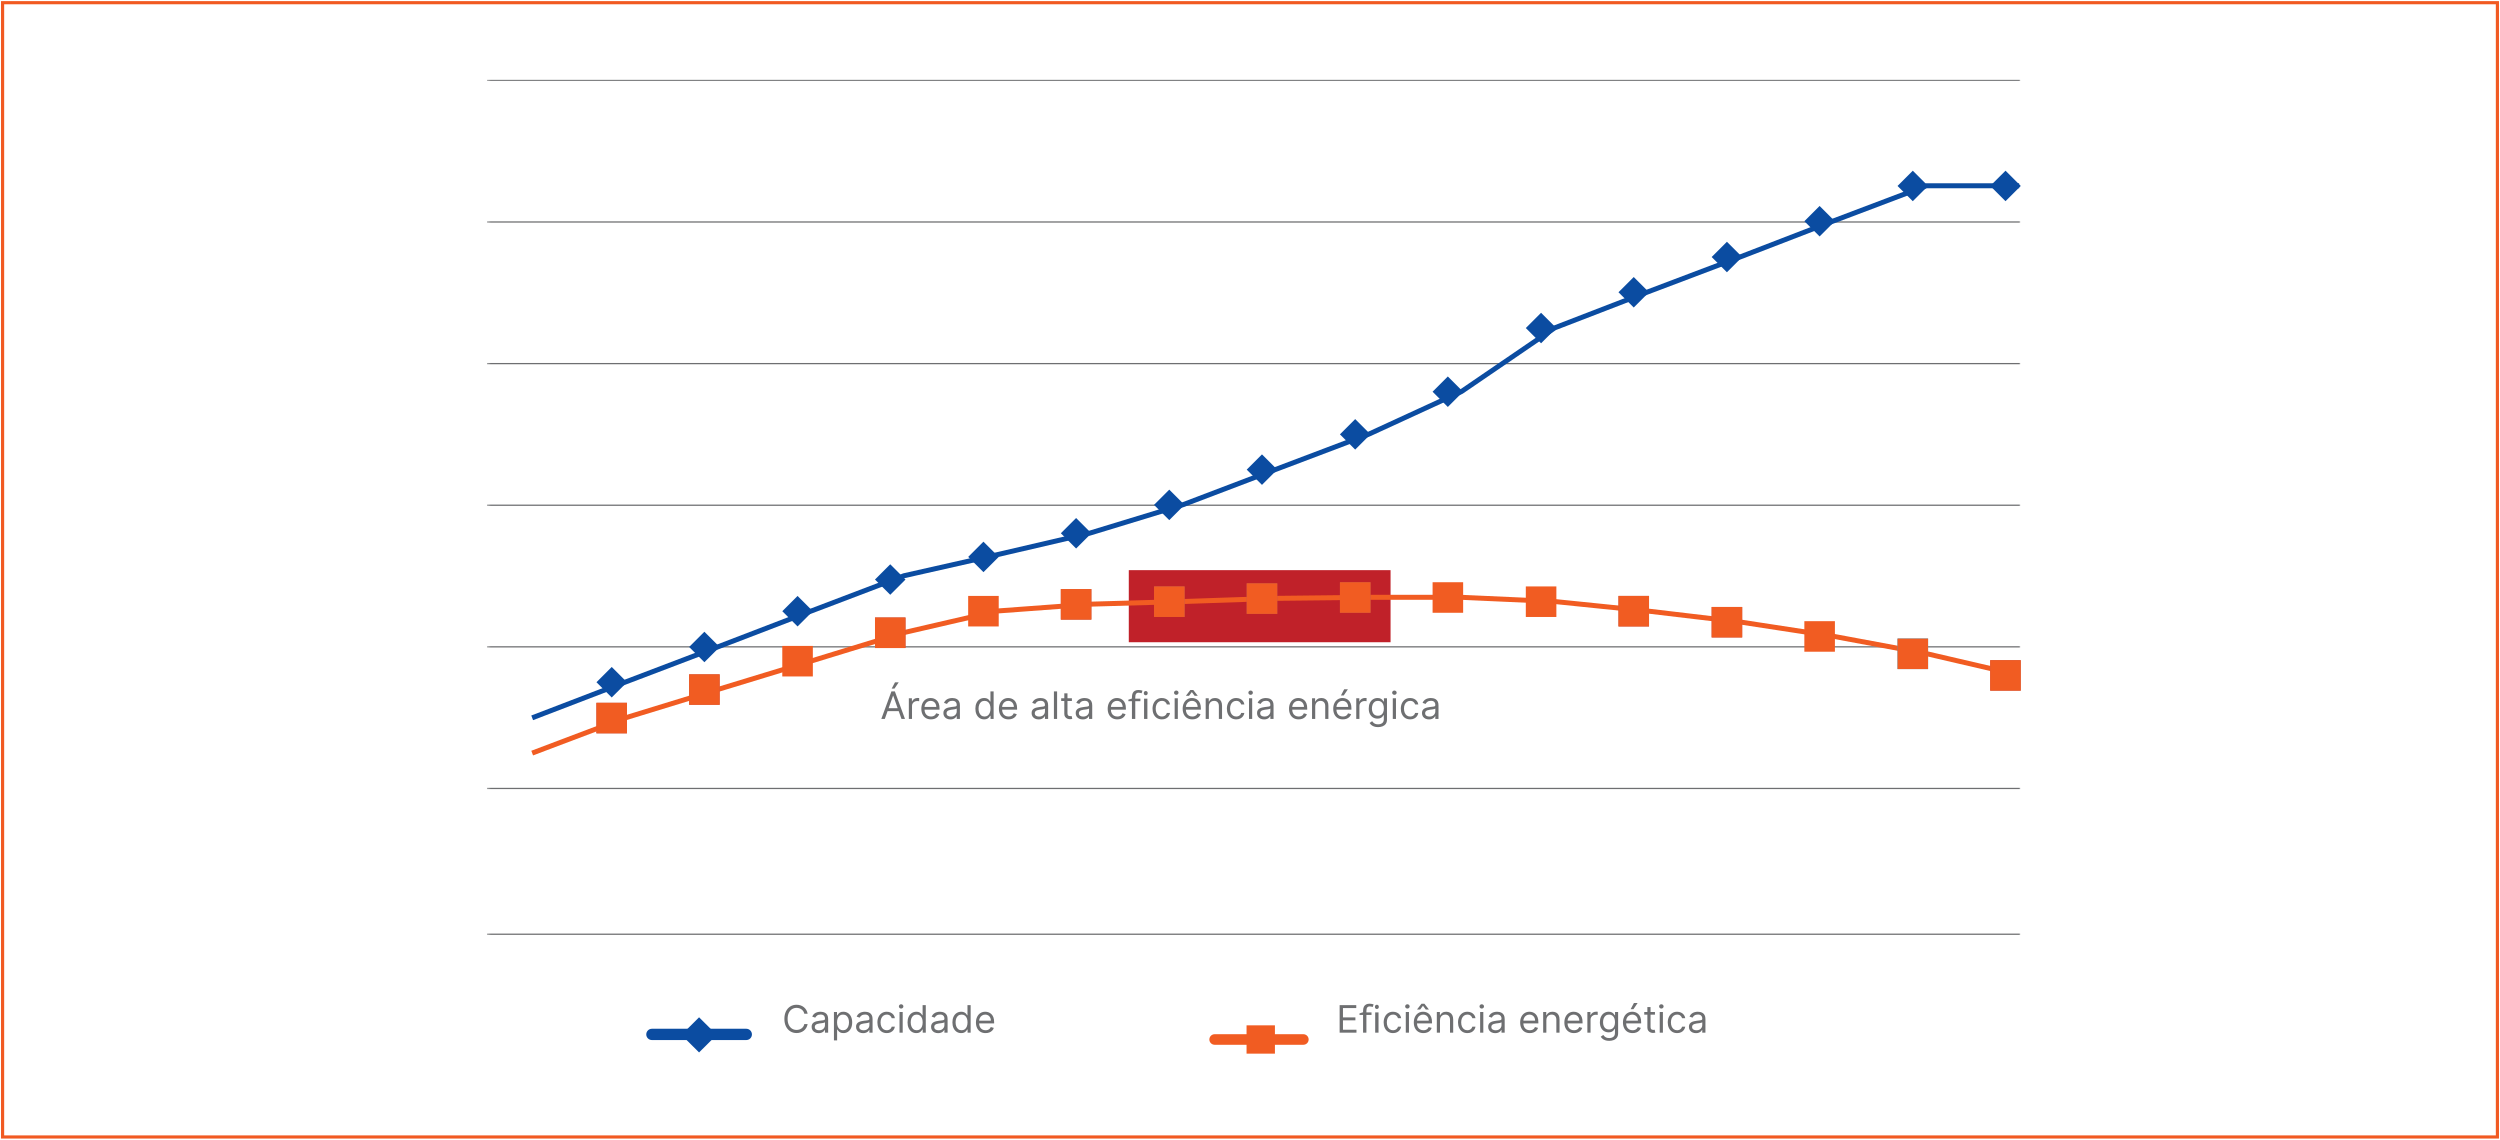 <svg width="792" height="361" viewBox="0 0 792 361" fill="none" xmlns="http://www.w3.org/2000/svg">
<g clip-path="url(#clip0_2582_23433)">
<path d="M791.178 0.854H0.821V360.194H791.178V0.854Z" stroke="#F15A22"/>
<mask id="mask0_2582_23433" style="mask-type:luminance" maskUnits="userSpaceOnUse" x="154" y="25" width="487" height="315">
<path d="M640.188 25.135H154.295V339.348H640.188V25.135Z" fill="white"/>
</mask>
<g mask="url(#mask0_2582_23433)">
<path d="M640.007 249.783H154.278" stroke="#6E6F71" stroke-width="0.4" stroke-miterlimit="10"/>
<path d="M640.007 295.963H154.278" stroke="#6E6F71" stroke-width="0.4" stroke-miterlimit="10"/>
<path d="M640.007 204.92H154.278" stroke="#6E6F71" stroke-width="0.4" stroke-miterlimit="10"/>
<path d="M640.007 115.191H154.278" stroke="#6E6F71" stroke-width="0.4" stroke-miterlimit="10"/>
<path d="M640.007 70.326H154.278" stroke="#6E6F71" stroke-width="0.4" stroke-miterlimit="10"/>
<path d="M640.007 25.463H154.278" stroke="#6E6F71" stroke-width="0.4" stroke-miterlimit="10"/>
<path d="M640.007 160.055H154.278" stroke="#6E6F71" stroke-width="0.4" stroke-miterlimit="10"/>
</g>
<path d="M193.794 211.297L188.959 216.129L193.794 220.961L198.628 216.129L193.794 211.297Z" fill="#0B4CA1"/>
<path d="M547.086 76.59L542.251 81.422L547.086 86.254L551.92 81.422L547.086 76.59Z" fill="#0B4CA1"/>
<path d="M576.451 65.246L571.616 70.078L576.451 74.91L581.285 70.078L576.451 65.246Z" fill="#0B4CA1"/>
<path d="M605.97 54.078L601.136 58.91L605.97 63.742L610.805 58.91L605.97 54.078Z" fill="#0B4CA1"/>
<path d="M635.349 54.074L630.513 58.904L635.346 63.738L640.182 58.908L635.349 54.074Z" fill="#0B4CA1"/>
<path d="M198.621 222.645H188.94V232.32H198.621V222.645Z" fill="#B85557"/>
<path d="M198.621 222.645H188.94V232.32H198.621V222.645Z" fill="#F15C22"/>
<path d="M440.531 180.623H357.599V203.458H440.531V180.623Z" fill="#C02129"/>
<mask id="mask1_2582_23433" style="mask-type:luminance" maskUnits="userSpaceOnUse" x="154" y="25" width="487" height="315">
<path d="M640.188 25.135H154.295V339.348H640.188V25.135Z" fill="white"/>
</mask>
<g mask="url(#mask1_2582_23433)">
<path d="M168.594 227.409L198.128 216.074L227.481 204.903L256.999 193.568L286.369 182.397L315.887 175.727L345.257 168.893L374.774 159.891L404.128 148.72L433.662 137.533L463.015 124.029L492.55 103.856L521.903 92.521L551.421 81.35L580.791 70.015L610.309 58.844H639.678" stroke="#0B4CA1" stroke-width="1.58" stroke-miterlimit="10"/>
</g>
<path d="M223.148 200.131L218.313 204.963L223.148 209.795L227.983 204.963L223.148 200.131Z" fill="#0B4CA1"/>
<path d="M252.667 188.797L247.832 193.629L252.667 198.461L257.501 193.629L252.667 188.797Z" fill="#0B4CA1"/>
<path d="M282.029 178.765L277.194 183.598L282.029 188.43L286.863 183.598L282.029 178.765Z" fill="#0B4CA1"/>
<path d="M311.558 171.599L306.724 176.432L311.558 181.264L316.393 176.432L311.558 171.599Z" fill="#0B4CA1"/>
<path d="M340.914 164.107L336.079 168.939L340.914 173.772L345.748 168.939L340.914 164.107Z" fill="#0B4CA1"/>
<path d="M370.422 155.113L365.588 159.945L370.422 164.778L375.257 159.945L370.422 155.113Z" fill="#0B4CA1"/>
<path d="M399.794 143.947L394.959 148.779L399.794 153.612L404.628 148.779L399.794 143.947Z" fill="#0B4CA1"/>
<path d="M429.325 132.767L424.49 137.6L429.325 142.432L434.159 137.6L429.325 132.767Z" fill="#0B4CA1"/>
<path d="M458.672 119.261L453.838 124.094L458.672 128.926L463.507 124.094L458.672 119.261Z" fill="#0B4CA1"/>
<path d="M488.212 99.09L483.378 103.922L488.212 108.754L493.047 103.922L488.212 99.09Z" fill="#0B4CA1"/>
<path d="M517.566 87.757L512.731 92.59L517.566 97.422L522.401 92.59L517.566 87.757Z" fill="#0B4CA1"/>
<mask id="mask2_2582_23433" style="mask-type:luminance" maskUnits="userSpaceOnUse" x="154" y="25" width="487" height="315">
<path d="M640.188 25.135H154.295V339.348H640.188V25.135Z" fill="white"/>
</mask>
<g mask="url(#mask2_2582_23433)">
<path d="M168.594 238.581L198.128 227.411L227.481 218.408L256.999 209.406L286.369 200.403L315.887 193.569L345.257 191.401L374.774 190.563L404.128 189.561L433.662 189.232H463.015L492.55 190.563L521.903 193.569L551.421 197.068L580.791 201.57L610.309 207.073L639.678 213.907" stroke="#F15C22" stroke-width="1.58" stroke-miterlimit="10"/>
</g>
<path d="M227.99 213.627H218.31V223.286H227.99V213.627Z" fill="#B85557"/>
<path d="M227.99 213.627H218.31V223.286H227.99V213.627Z" fill="#F15C22"/>
<path d="M257.509 204.625H247.828V214.301H257.509V204.625Z" fill="#F15C22"/>
<path d="M286.861 195.621H277.197V205.297H286.861V195.621Z" fill="#B85557"/>
<path d="M286.861 195.621H277.197V205.297H286.861V195.621Z" fill="#F15C22"/>
<path d="M316.395 188.787H306.715V198.463H316.395V188.787Z" fill="#F15C22"/>
<path d="M345.749 186.619H336.068V196.295H345.749V186.619Z" fill="#B85557"/>
<path d="M345.749 186.619H336.068V196.295H345.749V186.619Z" fill="#F15C22"/>
<path d="M375.283 185.781H365.603V195.457H375.283V185.781Z" fill="#B85557"/>
<path d="M375.283 185.781H365.603V195.457H375.283V185.781Z" fill="#F15C22"/>
<path d="M404.636 184.797H394.956V194.473H404.636V184.797Z" fill="#B85557"/>
<path d="M404.636 184.797H394.956V194.473H404.636V184.797Z" fill="#F15C22"/>
<path d="M434.171 184.451H424.49V194.127H434.171V184.451Z" fill="#B85557"/>
<path d="M434.171 184.451H424.49V194.127H434.171V184.451Z" fill="#F15C22"/>
<path d="M463.524 184.451H453.844V194.127H463.524V184.451Z" fill="#F15C22"/>
<path d="M493.058 185.781H483.378V195.457H493.058V185.781Z" fill="#F15C22"/>
<path d="M522.412 188.787H512.731V198.463H522.412V188.787Z" fill="#B85557"/>
<path d="M522.412 188.787H512.731V198.463H522.412V188.787Z" fill="#F15C22"/>
<path d="M551.929 192.287H542.249V201.947H551.929V192.287Z" fill="#B85557"/>
<path d="M551.929 192.287H542.249V201.947H551.929V192.287Z" fill="#F15C22"/>
<path d="M581.3 196.789H571.619V206.465H581.3V196.789Z" fill="#F15C22"/>
<path d="M610.817 202.291H601.137V211.967H610.817V202.291Z" fill="#23A7E0"/>
<path d="M610.817 202.291H601.137V211.967H610.817V202.291Z" fill="#F15C22"/>
<path d="M640.171 209.143H630.49V218.802H640.171V209.143Z" fill="#B85557"/>
<path d="M640.171 209.143H630.49V218.802H640.171V209.143Z" fill="#F15C22"/>
<path d="M280.305 227.762H279.197L282.402 219.034H283.493L286.697 227.762H285.589L282.982 220.415H282.913L280.305 227.762ZM280.714 224.353H285.18V225.29H280.714V224.353ZM282.487 218.148L283.527 216.171H284.703L283.374 218.148H282.487ZM287.92 227.762V221.216H288.892V222.205H288.96C289.08 221.881 289.295 221.618 289.608 221.417C289.92 221.215 290.273 221.114 290.665 221.114C290.739 221.114 290.831 221.115 290.942 221.118C291.053 221.121 291.136 221.125 291.193 221.131V222.154C291.159 222.145 291.081 222.132 290.959 222.115C290.839 222.096 290.713 222.086 290.58 222.086C290.261 222.086 289.977 222.152 289.727 222.286C289.48 222.417 289.284 222.598 289.139 222.831C288.997 223.061 288.926 223.324 288.926 223.62V227.762H287.92ZM294.93 227.898C294.3 227.898 293.756 227.759 293.298 227.48C292.844 227.199 292.493 226.807 292.246 226.304C292.001 225.799 291.879 225.211 291.879 224.54C291.879 223.87 292.001 223.279 292.246 222.767C292.493 222.253 292.837 221.853 293.277 221.566C293.72 221.276 294.237 221.131 294.828 221.131C295.169 221.131 295.506 221.188 295.838 221.301C296.17 221.415 296.473 221.6 296.746 221.855C297.018 222.108 297.236 222.444 297.398 222.861C297.56 223.279 297.641 223.793 297.641 224.404V224.83H292.595V223.961H296.618C296.618 223.591 296.544 223.262 296.396 222.972C296.251 222.682 296.044 222.453 295.774 222.286C295.507 222.118 295.192 222.034 294.828 222.034C294.428 222.034 294.081 222.134 293.788 222.333C293.499 222.529 293.276 222.784 293.119 223.1C292.963 223.415 292.885 223.753 292.885 224.114V224.694C292.885 225.188 292.97 225.607 293.141 225.951C293.314 226.292 293.554 226.551 293.861 226.73C294.168 226.907 294.524 226.995 294.93 226.995C295.195 226.995 295.433 226.958 295.646 226.884C295.862 226.807 296.048 226.694 296.205 226.543C296.361 226.39 296.482 226.199 296.567 225.972L297.538 226.245C297.436 226.574 297.264 226.864 297.023 227.114C296.781 227.361 296.483 227.554 296.128 227.694C295.773 227.83 295.374 227.898 294.93 227.898ZM301.097 227.915C300.682 227.915 300.305 227.837 299.967 227.681C299.629 227.522 299.361 227.293 299.162 226.995C298.963 226.694 298.864 226.33 298.864 225.904C298.864 225.529 298.938 225.225 299.085 224.992C299.233 224.756 299.43 224.571 299.678 224.438C299.925 224.304 300.197 224.205 300.496 224.14C300.797 224.071 301.099 224.017 301.403 223.978C301.801 223.926 302.124 223.888 302.371 223.863C302.621 223.834 302.803 223.787 302.916 223.722C303.033 223.657 303.091 223.543 303.091 223.381V223.347C303.091 222.926 302.976 222.6 302.746 222.367C302.518 222.134 302.173 222.017 301.71 222.017C301.23 222.017 300.854 222.123 300.581 222.333C300.308 222.543 300.116 222.767 300.006 223.006L299.051 222.665C299.222 222.267 299.449 221.958 299.733 221.736C300.02 221.512 300.332 221.355 300.67 221.267C301.011 221.176 301.347 221.131 301.676 221.131C301.886 221.131 302.128 221.157 302.401 221.208C302.676 221.256 302.942 221.357 303.197 221.51C303.456 221.664 303.67 221.895 303.841 222.205C304.011 222.515 304.097 222.929 304.097 223.449V227.762H303.091V226.875H303.04C302.972 227.017 302.858 227.169 302.699 227.331C302.54 227.493 302.328 227.631 302.064 227.745C301.8 227.858 301.477 227.915 301.097 227.915ZM301.25 227.012C301.648 227.012 301.983 226.934 302.256 226.777C302.531 226.621 302.739 226.419 302.878 226.172C303.02 225.925 303.091 225.665 303.091 225.392V224.472C303.048 224.523 302.955 224.57 302.81 224.613C302.668 224.652 302.503 224.688 302.315 224.719C302.131 224.748 301.95 224.773 301.774 224.796C301.601 224.816 301.46 224.833 301.352 224.847C301.091 224.881 300.847 224.936 300.619 225.013C300.395 225.087 300.213 225.199 300.074 225.35C299.938 225.498 299.869 225.699 299.869 225.955C299.869 226.304 299.999 226.569 300.257 226.748C300.518 226.924 300.849 227.012 301.25 227.012ZM311.779 227.898C311.233 227.898 310.752 227.76 310.334 227.485C309.917 227.206 309.59 226.814 309.354 226.309C309.118 225.8 309 225.199 309 224.506C309 223.819 309.118 223.222 309.354 222.716C309.59 222.211 309.918 221.82 310.338 221.544C310.759 221.269 311.245 221.131 311.796 221.131C312.222 221.131 312.559 221.202 312.806 221.344C313.056 221.483 313.246 221.642 313.377 221.821C313.51 221.998 313.614 222.142 313.688 222.256H313.773V219.034H314.779V227.762H313.807V226.756H313.688C313.614 226.875 313.509 227.026 313.373 227.208C313.236 227.387 313.042 227.547 312.789 227.689C312.536 227.828 312.199 227.898 311.779 227.898ZM311.915 226.995C312.319 226.995 312.659 226.89 312.938 226.679C313.216 226.466 313.428 226.172 313.573 225.797C313.718 225.419 313.79 224.983 313.79 224.489C313.79 224 313.719 223.573 313.577 223.206C313.435 222.837 313.225 222.55 312.946 222.346C312.668 222.138 312.324 222.034 311.915 222.034C311.489 222.034 311.134 222.144 310.85 222.363C310.569 222.578 310.357 222.873 310.215 223.245C310.076 223.614 310.006 224.029 310.006 224.489C310.006 224.955 310.077 225.378 310.219 225.759C310.364 226.137 310.577 226.438 310.858 226.662C311.142 226.884 311.495 226.995 311.915 226.995ZM319.505 227.898C318.874 227.898 318.33 227.759 317.873 227.48C317.418 227.199 317.067 226.807 316.82 226.304C316.576 225.799 316.453 225.211 316.453 224.54C316.453 223.87 316.576 223.279 316.82 222.767C317.067 222.253 317.411 221.853 317.851 221.566C318.294 221.276 318.811 221.131 319.402 221.131C319.743 221.131 320.08 221.188 320.412 221.301C320.745 221.415 321.047 221.6 321.32 221.855C321.593 222.108 321.81 222.444 321.972 222.861C322.134 223.279 322.215 223.793 322.215 224.404V224.83H317.169V223.961H321.192C321.192 223.591 321.118 223.262 320.971 222.972C320.826 222.682 320.618 222.453 320.348 222.286C320.081 222.118 319.766 222.034 319.402 222.034C319.002 222.034 318.655 222.134 318.363 222.333C318.073 222.529 317.85 222.784 317.694 223.1C317.537 223.415 317.459 223.753 317.459 224.114V224.694C317.459 225.188 317.544 225.607 317.715 225.951C317.888 226.292 318.128 226.551 318.435 226.73C318.742 226.907 319.098 226.995 319.505 226.995C319.769 226.995 320.007 226.958 320.221 226.884C320.436 226.807 320.623 226.694 320.779 226.543C320.935 226.39 321.056 226.199 321.141 225.972L322.113 226.245C322.01 226.574 321.838 226.864 321.597 227.114C321.355 227.361 321.057 227.554 320.702 227.694C320.347 227.83 319.948 227.898 319.505 227.898ZM329.046 227.915C328.631 227.915 328.255 227.837 327.917 227.681C327.578 227.522 327.31 227.293 327.111 226.995C326.912 226.694 326.813 226.33 326.813 225.904C326.813 225.529 326.887 225.225 327.034 224.992C327.182 224.756 327.38 224.571 327.627 224.438C327.874 224.304 328.147 224.205 328.445 224.14C328.746 224.071 329.049 224.017 329.353 223.978C329.75 223.926 330.073 223.888 330.32 223.863C330.57 223.834 330.752 223.787 330.865 223.722C330.982 223.657 331.04 223.543 331.04 223.381V223.347C331.04 222.926 330.925 222.6 330.695 222.367C330.468 222.134 330.123 222.017 329.659 222.017C329.179 222.017 328.803 222.123 328.53 222.333C328.257 222.543 328.066 222.767 327.955 223.006L327 222.665C327.171 222.267 327.398 221.958 327.682 221.736C327.969 221.512 328.282 221.355 328.62 221.267C328.961 221.176 329.296 221.131 329.625 221.131C329.836 221.131 330.077 221.157 330.35 221.208C330.625 221.256 330.891 221.357 331.147 221.51C331.405 221.664 331.62 221.895 331.79 222.205C331.961 222.515 332.046 222.929 332.046 223.449V227.762H331.04V226.875H330.989C330.921 227.017 330.807 227.169 330.648 227.331C330.489 227.493 330.277 227.631 330.013 227.745C329.749 227.858 329.426 227.915 329.046 227.915ZM329.199 227.012C329.597 227.012 329.932 226.934 330.205 226.777C330.48 226.621 330.688 226.419 330.827 226.172C330.969 225.925 331.04 225.665 331.04 225.392V224.472C330.998 224.523 330.904 224.57 330.759 224.613C330.617 224.652 330.452 224.688 330.265 224.719C330.08 224.748 329.9 224.773 329.723 224.796C329.55 224.816 329.409 224.833 329.301 224.847C329.04 224.881 328.796 224.936 328.569 225.013C328.344 225.087 328.162 225.199 328.023 225.35C327.887 225.498 327.819 225.699 327.819 225.955C327.819 226.304 327.948 226.569 328.206 226.748C328.468 226.924 328.799 227.012 329.199 227.012ZM334.887 219.034V227.762H333.881V219.034H334.887ZM339.576 221.216V222.069H336.184V221.216H339.576ZM337.172 219.648H338.178V225.887C338.178 226.171 338.219 226.384 338.301 226.526C338.387 226.665 338.495 226.759 338.625 226.807C338.759 226.853 338.9 226.875 339.047 226.875C339.158 226.875 339.249 226.87 339.32 226.858C339.391 226.844 339.448 226.833 339.49 226.824L339.695 227.728C339.627 227.753 339.532 227.779 339.409 227.804C339.287 227.833 339.132 227.847 338.945 227.847C338.661 227.847 338.382 227.786 338.11 227.664C337.84 227.542 337.615 227.355 337.436 227.105C337.26 226.855 337.172 226.54 337.172 226.159V219.648ZM343.015 227.915C342.6 227.915 342.223 227.837 341.885 227.681C341.547 227.522 341.279 227.293 341.08 226.995C340.881 226.694 340.782 226.33 340.782 225.904C340.782 225.529 340.855 225.225 341.003 224.992C341.151 224.756 341.348 224.571 341.596 224.438C341.843 224.304 342.115 224.205 342.414 224.14C342.715 224.071 343.017 224.017 343.321 223.978C343.719 223.926 344.042 223.888 344.289 223.863C344.539 223.834 344.721 223.787 344.834 223.722C344.951 223.657 345.009 223.543 345.009 223.381V223.347C345.009 222.926 344.894 222.6 344.664 222.367C344.436 222.134 344.091 222.017 343.628 222.017C343.148 222.017 342.772 222.123 342.499 222.333C342.226 222.543 342.034 222.767 341.924 223.006L340.969 222.665C341.14 222.267 341.367 221.958 341.651 221.736C341.938 221.512 342.25 221.355 342.588 221.267C342.929 221.176 343.265 221.131 343.594 221.131C343.804 221.131 344.046 221.157 344.319 221.208C344.594 221.256 344.86 221.357 345.115 221.51C345.374 221.664 345.588 221.895 345.759 222.205C345.929 222.515 346.015 222.929 346.015 223.449V227.762H345.009V226.875H344.958C344.89 227.017 344.776 227.169 344.617 227.331C344.458 227.493 344.246 227.631 343.982 227.745C343.718 227.858 343.395 227.915 343.015 227.915ZM343.168 227.012C343.566 227.012 343.901 226.934 344.174 226.777C344.449 226.621 344.657 226.419 344.796 226.172C344.938 225.925 345.009 225.665 345.009 225.392V224.472C344.966 224.523 344.873 224.57 344.728 224.613C344.586 224.652 344.421 224.688 344.233 224.719C344.049 224.748 343.868 224.773 343.692 224.796C343.519 224.816 343.378 224.833 343.27 224.847C343.009 224.881 342.765 224.936 342.537 225.013C342.313 225.087 342.131 225.199 341.992 225.35C341.855 225.498 341.787 225.699 341.787 225.955C341.787 226.304 341.917 226.569 342.175 226.748C342.436 226.924 342.767 227.012 343.168 227.012ZM353.969 227.898C353.339 227.898 352.795 227.759 352.337 227.48C351.883 227.199 351.532 226.807 351.285 226.304C351.04 225.799 350.918 225.211 350.918 224.54C350.918 223.87 351.04 223.279 351.285 222.767C351.532 222.253 351.876 221.853 352.316 221.566C352.759 221.276 353.276 221.131 353.867 221.131C354.208 221.131 354.545 221.188 354.877 221.301C355.21 221.415 355.512 221.6 355.785 221.855C356.058 222.108 356.275 222.444 356.437 222.861C356.599 223.279 356.68 223.793 356.68 224.404V224.83H351.634V223.961H355.657C355.657 223.591 355.583 223.262 355.435 222.972C355.29 222.682 355.083 222.453 354.813 222.286C354.546 222.118 354.231 222.034 353.867 222.034C353.467 222.034 353.12 222.134 352.827 222.333C352.538 222.529 352.315 222.784 352.158 223.1C352.002 223.415 351.924 223.753 351.924 224.114V224.694C351.924 225.188 352.009 225.607 352.18 225.951C352.353 226.292 352.593 226.551 352.9 226.73C353.207 226.907 353.563 226.995 353.969 226.995C354.234 226.995 354.472 226.958 354.685 226.884C354.901 226.807 355.087 226.694 355.244 226.543C355.4 226.39 355.521 226.199 355.606 225.972L356.577 226.245C356.475 226.574 356.303 226.864 356.062 227.114C355.82 227.361 355.522 227.554 355.167 227.694C354.812 227.83 354.413 227.898 353.969 227.898ZM361.273 222.146H359.653V227.762H358.597V222.146H357.469V221.654L358.597 221.294V220.922C358.597 220.37 358.677 219.922 358.837 219.578C359.005 219.234 359.245 218.982 359.557 218.822C359.869 218.662 360.245 218.582 360.685 218.582C360.941 218.582 361.173 218.606 361.381 218.654C361.597 218.694 361.781 218.742 361.933 218.798L361.657 219.626C361.529 219.586 361.381 219.546 361.213 219.506C361.045 219.466 360.873 219.446 360.697 219.446C360.345 219.446 360.081 219.566 359.905 219.806C359.737 220.038 359.653 220.406 359.653 220.91V221.33H361.273V222.146ZM363.493 221.33V227.762H362.437V221.33H363.493ZM362.977 218.918C363.137 218.918 363.277 218.974 363.397 219.086C363.525 219.19 363.589 219.358 363.589 219.59C363.589 219.814 363.525 219.982 363.397 220.094C363.277 220.206 363.137 220.262 362.977 220.262C362.801 220.262 362.653 220.206 362.533 220.094C362.413 219.982 362.353 219.814 362.353 219.59C362.353 219.358 362.413 219.19 362.533 219.086C362.653 218.974 362.801 218.918 362.977 218.918ZM368.087 227.898C367.474 227.898 366.945 227.753 366.502 227.463C366.059 227.174 365.718 226.775 365.479 226.266C365.241 225.757 365.121 225.176 365.121 224.523C365.121 223.858 365.244 223.272 365.488 222.763C365.735 222.252 366.079 221.853 366.519 221.566C366.962 221.276 367.479 221.131 368.07 221.131C368.531 221.131 368.945 221.216 369.315 221.387C369.684 221.557 369.987 221.796 370.222 222.103C370.458 222.409 370.604 222.767 370.661 223.176H369.656C369.579 222.878 369.408 222.614 369.144 222.384C368.883 222.151 368.531 222.034 368.087 222.034C367.695 222.034 367.352 222.137 367.056 222.341C366.763 222.543 366.535 222.828 366.37 223.198C366.208 223.564 366.127 223.995 366.127 224.489C366.127 224.995 366.207 225.435 366.366 225.81C366.528 226.185 366.755 226.476 367.048 226.684C367.343 226.891 367.69 226.995 368.087 226.995C368.349 226.995 368.586 226.949 368.799 226.858C369.012 226.767 369.192 226.637 369.34 226.466C369.488 226.296 369.593 226.091 369.656 225.853H370.661C370.604 226.239 370.464 226.587 370.239 226.897C370.018 227.203 369.724 227.448 369.357 227.63C368.994 227.809 368.57 227.898 368.087 227.898ZM372.131 227.762V221.216H373.137V227.762H372.131ZM372.643 220.125C372.447 220.125 372.278 220.059 372.136 219.925C371.996 219.792 371.927 219.631 371.927 219.444C371.927 219.256 371.996 219.096 372.136 218.962C372.278 218.828 372.447 218.762 372.643 218.762C372.839 218.762 373.006 218.828 373.146 218.962C373.288 219.096 373.359 219.256 373.359 219.444C373.359 219.631 373.288 219.792 373.146 219.925C373.006 220.059 372.839 220.125 372.643 220.125ZM377.723 227.898C377.093 227.898 376.549 227.759 376.091 227.48C375.637 227.199 375.286 226.807 375.039 226.304C374.794 225.799 374.672 225.211 374.672 224.54C374.672 223.87 374.794 223.279 375.039 222.767C375.286 222.253 375.63 221.853 376.07 221.566C376.513 221.276 377.03 221.131 377.621 221.131C377.962 221.131 378.299 221.188 378.631 221.301C378.963 221.415 379.266 221.6 379.539 221.855C379.811 222.108 380.029 222.444 380.191 222.861C380.353 223.279 380.434 223.793 380.434 224.404V224.83H375.388V223.961H379.411C379.411 223.591 379.337 223.262 379.189 222.972C379.044 222.682 378.837 222.453 378.567 222.286C378.3 222.118 377.985 222.034 377.621 222.034C377.221 222.034 376.874 222.134 376.581 222.333C376.292 222.529 376.069 222.784 375.912 223.1C375.756 223.415 375.678 223.753 375.678 224.114V224.694C375.678 225.188 375.763 225.607 375.934 225.951C376.107 226.292 376.347 226.551 376.654 226.73C376.961 226.907 377.317 226.995 377.723 226.995C377.988 226.995 378.226 226.958 378.439 226.884C378.655 226.807 378.841 226.694 378.998 226.543C379.154 226.39 379.275 226.199 379.36 225.972L380.331 226.245C380.229 226.574 380.057 226.864 379.816 227.114C379.574 227.361 379.276 227.554 378.921 227.694C378.566 227.83 378.167 227.898 377.723 227.898ZM378.456 220.432L377.57 219.239L376.684 220.432H375.729V220.364L377.11 218.591H378.03L379.411 220.364V220.432H378.456ZM382.969 223.824V227.762H381.963V221.216H382.935V222.239H383.02C383.174 221.907 383.407 221.64 383.719 221.438C384.032 221.233 384.435 221.131 384.929 221.131C385.373 221.131 385.76 221.222 386.093 221.404C386.425 221.583 386.684 221.855 386.868 222.222C387.053 222.586 387.145 223.046 387.145 223.603V227.762H386.14V223.671C386.14 223.157 386.006 222.756 385.739 222.469C385.472 222.179 385.105 222.034 384.64 222.034C384.319 222.034 384.032 222.104 383.779 222.243C383.529 222.382 383.331 222.586 383.186 222.853C383.042 223.12 382.969 223.444 382.969 223.824ZM391.642 227.898C391.028 227.898 390.5 227.753 390.057 227.463C389.614 227.174 389.273 226.775 389.034 226.266C388.795 225.757 388.676 225.176 388.676 224.523C388.676 223.858 388.798 223.272 389.043 222.763C389.29 222.252 389.634 221.853 390.074 221.566C390.517 221.276 391.034 221.131 391.625 221.131C392.085 221.131 392.5 221.216 392.869 221.387C393.239 221.557 393.541 221.796 393.777 222.103C394.013 222.409 394.159 222.767 394.216 223.176H393.21C393.134 222.878 392.963 222.614 392.699 222.384C392.438 222.151 392.085 222.034 391.642 222.034C391.25 222.034 390.906 222.137 390.611 222.341C390.318 222.543 390.089 222.828 389.925 223.198C389.763 223.564 389.682 223.995 389.682 224.489C389.682 224.995 389.761 225.435 389.92 225.81C390.082 226.185 390.31 226.476 390.602 226.684C390.898 226.891 391.244 226.995 391.642 226.995C391.903 226.995 392.141 226.949 392.354 226.858C392.567 226.767 392.747 226.637 392.895 226.466C393.043 226.296 393.148 226.091 393.21 225.853H394.216C394.159 226.239 394.018 226.587 393.794 226.897C393.572 227.203 393.278 227.448 392.912 227.63C392.548 227.809 392.125 227.898 391.642 227.898ZM395.686 227.762V221.216H396.692V227.762H395.686ZM396.197 220.125C396.001 220.125 395.832 220.059 395.69 219.925C395.551 219.792 395.482 219.631 395.482 219.444C395.482 219.256 395.551 219.096 395.69 218.962C395.832 218.828 396.001 218.762 396.197 218.762C396.393 218.762 396.561 218.828 396.7 218.962C396.842 219.096 396.913 219.256 396.913 219.444C396.913 219.631 396.842 219.792 396.7 219.925C396.561 220.059 396.393 220.125 396.197 220.125ZM400.46 227.915C400.045 227.915 399.669 227.837 399.331 227.681C398.993 227.522 398.724 227.293 398.525 226.995C398.326 226.694 398.227 226.33 398.227 225.904C398.227 225.529 398.301 225.225 398.449 224.992C398.596 224.756 398.794 224.571 399.041 224.438C399.288 224.304 399.561 224.205 399.859 224.14C400.16 224.071 400.463 224.017 400.767 223.978C401.164 223.926 401.487 223.888 401.734 223.863C401.984 223.834 402.166 223.787 402.279 223.722C402.396 223.657 402.454 223.543 402.454 223.381V223.347C402.454 222.926 402.339 222.6 402.109 222.367C401.882 222.134 401.537 222.017 401.074 222.017C400.593 222.017 400.217 222.123 399.944 222.333C399.672 222.543 399.48 222.767 399.369 223.006L398.414 222.665C398.585 222.267 398.812 221.958 399.096 221.736C399.383 221.512 399.696 221.355 400.034 221.267C400.375 221.176 400.71 221.131 401.039 221.131C401.25 221.131 401.491 221.157 401.764 221.208C402.039 221.256 402.305 221.357 402.561 221.51C402.819 221.664 403.034 221.895 403.204 222.205C403.375 222.515 403.46 222.929 403.46 223.449V227.762H402.454V226.875H402.403C402.335 227.017 402.221 227.169 402.062 227.331C401.903 227.493 401.691 227.631 401.427 227.745C401.163 227.858 400.841 227.915 400.46 227.915ZM400.613 227.012C401.011 227.012 401.346 226.934 401.619 226.777C401.895 226.621 402.102 226.419 402.241 226.172C402.383 225.925 402.454 225.665 402.454 225.392V224.472C402.412 224.523 402.318 224.57 402.173 224.613C402.031 224.652 401.866 224.688 401.679 224.719C401.494 224.748 401.314 224.773 401.137 224.796C400.964 224.816 400.824 224.833 400.716 224.847C400.454 224.881 400.21 224.936 399.983 225.013C399.758 225.087 399.576 225.199 399.437 225.35C399.301 225.498 399.233 225.699 399.233 225.955C399.233 226.304 399.362 226.569 399.62 226.748C399.882 226.924 400.213 227.012 400.613 227.012ZM411.415 227.898C410.784 227.898 410.24 227.759 409.783 227.48C409.328 227.199 408.977 226.807 408.73 226.304C408.486 225.799 408.364 225.211 408.364 224.54C408.364 223.87 408.486 223.279 408.73 222.767C408.977 222.253 409.321 221.853 409.761 221.566C410.205 221.276 410.722 221.131 411.312 221.131C411.653 221.131 411.99 221.188 412.322 221.301C412.655 221.415 412.957 221.6 413.23 221.855C413.503 222.108 413.72 222.444 413.882 222.861C414.044 223.279 414.125 223.793 414.125 224.404V224.83H409.08V223.961H413.102C413.102 223.591 413.028 223.262 412.881 222.972C412.736 222.682 412.528 222.453 412.259 222.286C411.991 222.118 411.676 222.034 411.312 222.034C410.912 222.034 410.565 222.134 410.273 222.333C409.983 222.529 409.76 222.784 409.604 223.1C409.447 223.415 409.369 223.753 409.369 224.114V224.694C409.369 225.188 409.455 225.607 409.625 225.951C409.798 226.292 410.038 226.551 410.345 226.73C410.652 226.907 411.009 226.995 411.415 226.995C411.679 226.995 411.918 226.958 412.131 226.884C412.347 226.807 412.533 226.694 412.689 226.543C412.845 226.39 412.966 226.199 413.051 225.972L414.023 226.245C413.92 226.574 413.749 226.864 413.507 227.114C413.266 227.361 412.967 227.554 412.612 227.694C412.257 227.83 411.858 227.898 411.415 227.898ZM416.661 223.824V227.762H415.655V221.216H416.626V222.239H416.712C416.865 221.907 417.098 221.64 417.411 221.438C417.723 221.233 418.126 221.131 418.621 221.131C419.064 221.131 419.452 221.222 419.784 221.404C420.116 221.583 420.375 221.855 420.56 222.222C420.744 222.586 420.837 223.046 420.837 223.603V227.762H419.831V223.671C419.831 223.157 419.697 222.756 419.43 222.469C419.163 222.179 418.797 222.034 418.331 222.034C418.01 222.034 417.723 222.104 417.47 222.243C417.22 222.382 417.023 222.586 416.878 222.853C416.733 223.12 416.661 223.444 416.661 223.824ZM425.419 227.898C424.788 227.898 424.244 227.759 423.787 227.48C423.332 227.199 422.981 226.807 422.734 226.304C422.49 225.799 422.368 225.211 422.368 224.54C422.368 223.87 422.49 223.279 422.734 222.767C422.981 222.253 423.325 221.853 423.765 221.566C424.208 221.276 424.725 221.131 425.316 221.131C425.657 221.131 425.994 221.188 426.326 221.301C426.659 221.415 426.961 221.6 427.234 221.855C427.507 222.108 427.724 222.444 427.886 222.861C428.048 223.279 428.129 223.793 428.129 224.404V224.83H423.083V223.961H427.106C427.106 223.591 427.032 223.262 426.885 222.972C426.74 222.682 426.532 222.453 426.262 222.286C425.995 222.118 425.68 222.034 425.316 222.034C424.916 222.034 424.569 222.134 424.277 222.333C423.987 222.529 423.764 222.784 423.608 223.1C423.451 223.415 423.373 223.753 423.373 224.114V224.694C423.373 225.188 423.458 225.607 423.629 225.951C423.802 226.292 424.042 226.551 424.349 226.73C424.656 226.907 425.012 226.995 425.419 226.995C425.683 226.995 425.922 226.958 426.135 226.884C426.35 226.807 426.537 226.694 426.693 226.543C426.849 226.39 426.97 226.199 427.055 225.972L428.027 226.245C427.924 226.574 427.752 226.864 427.511 227.114C427.27 227.361 426.971 227.554 426.616 227.694C426.261 227.83 425.862 227.898 425.419 227.898ZM424.805 220.33L425.845 218.353H427.021L425.691 220.33H424.805ZM429.659 227.762V221.216H430.63V222.205H430.699C430.818 221.881 431.034 221.618 431.346 221.417C431.659 221.215 432.011 221.114 432.403 221.114C432.477 221.114 432.569 221.115 432.68 221.118C432.791 221.121 432.875 221.125 432.931 221.131V222.154C432.897 222.145 432.819 222.132 432.697 222.115C432.578 222.096 432.451 222.086 432.318 222.086C432 222.086 431.716 222.152 431.466 222.286C431.218 222.417 431.022 222.598 430.877 222.831C430.735 223.061 430.664 223.324 430.664 223.62V227.762H429.659ZM436.566 230.353C436.081 230.353 435.663 230.29 435.314 230.165C434.964 230.043 434.673 229.881 434.44 229.679C434.21 229.48 434.027 229.267 433.89 229.04L434.691 228.478C434.782 228.597 434.897 228.733 435.037 228.887C435.176 229.043 435.366 229.178 435.608 229.292C435.852 229.408 436.172 229.466 436.566 229.466C437.095 229.466 437.531 229.338 437.875 229.083C438.218 228.827 438.39 228.426 438.39 227.881V226.551H438.305C438.231 226.671 438.126 226.819 437.99 226.995C437.856 227.168 437.663 227.323 437.41 227.459C437.16 227.593 436.822 227.659 436.396 227.659C435.868 227.659 435.393 227.534 434.973 227.284C434.555 227.034 434.224 226.671 433.98 226.194C433.738 225.716 433.618 225.137 433.618 224.455C433.618 223.784 433.735 223.201 433.971 222.703C434.207 222.203 434.535 221.817 434.956 221.544C435.376 221.269 435.862 221.131 436.413 221.131C436.839 221.131 437.177 221.202 437.427 221.344C437.68 221.483 437.873 221.642 438.007 221.821C438.143 221.998 438.248 222.142 438.322 222.256H438.424V221.216H439.396V227.949C439.396 228.512 439.268 228.969 439.012 229.321C438.76 229.676 438.419 229.936 437.99 230.101C437.564 230.269 437.089 230.353 436.566 230.353ZM436.532 226.756C436.936 226.756 437.277 226.664 437.555 226.479C437.833 226.294 438.045 226.029 438.19 225.682C438.335 225.336 438.407 224.921 438.407 224.438C438.407 223.966 438.336 223.55 438.194 223.189C438.052 222.828 437.842 222.546 437.564 222.341C437.285 222.137 436.941 222.034 436.532 222.034C436.106 222.034 435.751 222.142 435.467 222.358C435.186 222.574 434.974 222.864 434.832 223.228C434.693 223.591 434.623 223.995 434.623 224.438C434.623 224.892 434.694 225.294 434.836 225.644C434.981 225.99 435.194 226.263 435.475 226.462C435.76 226.658 436.112 226.756 436.532 226.756ZM441.237 227.762V221.216H442.243V227.762H441.237ZM441.748 220.125C441.552 220.125 441.383 220.059 441.241 219.925C441.102 219.792 441.032 219.631 441.032 219.444C441.032 219.256 441.102 219.096 441.241 218.962C441.383 218.828 441.552 218.762 441.748 218.762C441.944 218.762 442.112 218.828 442.251 218.962C442.393 219.096 442.464 219.256 442.464 219.444C442.464 219.631 442.393 219.792 442.251 219.925C442.112 220.059 441.944 220.125 441.748 220.125ZM446.744 227.898C446.13 227.898 445.602 227.753 445.158 227.463C444.715 227.174 444.374 226.775 444.136 226.266C443.897 225.757 443.778 225.176 443.778 224.523C443.778 223.858 443.9 223.272 444.144 222.763C444.391 222.252 444.735 221.853 445.175 221.566C445.619 221.276 446.136 221.131 446.727 221.131C447.187 221.131 447.602 221.216 447.971 221.387C448.34 221.557 448.643 221.796 448.879 222.103C449.114 222.409 449.261 222.767 449.317 223.176H448.312C448.235 222.878 448.065 222.614 447.8 222.384C447.539 222.151 447.187 222.034 446.744 222.034C446.352 222.034 446.008 222.137 445.712 222.341C445.42 222.543 445.191 222.828 445.026 223.198C444.864 223.564 444.783 223.995 444.783 224.489C444.783 224.995 444.863 225.435 445.022 225.81C445.184 226.185 445.411 226.476 445.704 226.684C445.999 226.891 446.346 226.995 446.744 226.995C447.005 226.995 447.242 226.949 447.455 226.858C447.668 226.767 447.849 226.637 447.996 226.466C448.144 226.296 448.249 226.091 448.312 225.853H449.317C449.261 226.239 449.12 226.587 448.896 226.897C448.674 227.203 448.38 227.448 448.013 227.63C447.65 227.809 447.227 227.898 446.744 227.898ZM452.714 227.915C452.299 227.915 451.923 227.837 451.585 227.681C451.246 227.522 450.978 227.293 450.779 226.995C450.58 226.694 450.481 226.33 450.481 225.904C450.481 225.529 450.555 225.225 450.702 224.992C450.85 224.756 451.048 224.571 451.295 224.438C451.542 224.304 451.815 224.205 452.113 224.14C452.414 224.071 452.717 224.017 453.021 223.978C453.418 223.926 453.741 223.888 453.988 223.863C454.238 223.834 454.42 223.787 454.533 223.722C454.65 223.657 454.708 223.543 454.708 223.381V223.347C454.708 222.926 454.593 222.6 454.363 222.367C454.136 222.134 453.79 222.017 453.327 222.017C452.847 222.017 452.471 222.123 452.198 222.333C451.925 222.543 451.734 222.767 451.623 223.006L450.668 222.665C450.839 222.267 451.066 221.958 451.35 221.736C451.637 221.512 451.95 221.355 452.288 221.267C452.629 221.176 452.964 221.131 453.293 221.131C453.504 221.131 453.745 221.157 454.018 221.208C454.293 221.256 454.559 221.357 454.815 221.51C455.073 221.664 455.288 221.895 455.458 222.205C455.629 222.515 455.714 222.929 455.714 223.449V227.762H454.708V226.875H454.657C454.589 227.017 454.475 227.169 454.316 227.331C454.157 227.493 453.945 227.631 453.681 227.745C453.417 227.858 453.094 227.915 452.714 227.915ZM452.867 227.012C453.265 227.012 453.6 226.934 453.873 226.777C454.148 226.621 454.356 226.419 454.495 226.172C454.637 225.925 454.708 225.665 454.708 225.392V224.472C454.665 224.523 454.572 224.57 454.427 224.613C454.285 224.652 454.12 224.688 453.933 224.719C453.748 224.748 453.567 224.773 453.391 224.796C453.218 224.816 453.077 224.833 452.969 224.847C452.708 224.881 452.464 224.936 452.237 225.013C452.012 225.087 451.83 225.199 451.691 225.35C451.555 225.498 451.487 225.699 451.487 225.955C451.487 226.304 451.616 226.569 451.874 226.748C452.136 226.924 452.467 227.012 452.867 227.012Z" fill="#6E6F71"/>
<mask id="mask3_2582_23433" style="mask-type:luminance" maskUnits="userSpaceOnUse" x="154" y="25" width="487" height="315">
<path d="M640.188 25.135H154.295V339.348H640.188V25.135Z" fill="white"/>
</mask>
<g mask="url(#mask3_2582_23433)">
<path d="M236.422 329.491H206.526C205.54 329.491 204.734 328.686 204.734 327.701C204.734 326.715 205.54 325.91 206.526 325.91H236.422C237.408 325.91 238.213 326.715 238.213 327.701C238.213 328.686 237.408 329.491 236.422 329.491Z" fill="#0B4CA1"/>
<path d="M221.466 322.279L227.054 327.848L221.466 333.417L215.878 327.848L221.466 322.279Z" fill="#0B4CA1"/>
<path d="M412.904 330.986H384.799C383.879 330.986 383.123 330.23 383.123 329.31C383.123 328.39 383.879 327.635 384.799 327.635H412.904C413.824 327.635 414.58 328.39 414.58 329.31C414.58 330.23 413.824 330.986 412.904 330.986Z" fill="#F15C22"/>
<path d="M403.897 324.826H394.907V333.796H403.897V324.826Z" fill="#F15C22"/>
<path d="M255.858 321.15H254.801C254.739 320.846 254.629 320.579 254.473 320.349C254.32 320.119 254.132 319.926 253.91 319.77C253.692 319.611 253.449 319.491 253.182 319.412C252.915 319.332 252.636 319.292 252.347 319.292C251.818 319.292 251.339 319.426 250.91 319.693C250.484 319.96 250.145 320.354 249.892 320.873C249.642 321.393 249.517 322.031 249.517 322.787C249.517 323.542 249.642 324.18 249.892 324.7C250.145 325.22 250.484 325.613 250.91 325.881C251.339 326.148 251.818 326.281 252.347 326.281C252.636 326.281 252.915 326.241 253.182 326.162C253.449 326.082 253.692 325.964 253.91 325.808C254.132 325.649 254.32 325.454 254.473 325.224C254.629 324.991 254.739 324.724 254.801 324.423H255.858C255.778 324.869 255.633 325.268 255.423 325.621C255.213 325.973 254.952 326.273 254.639 326.52C254.327 326.764 253.976 326.95 253.587 327.078C253.2 327.206 252.787 327.27 252.347 327.27C251.602 327.27 250.94 327.088 250.361 326.724C249.781 326.361 249.325 325.844 248.993 325.173C248.66 324.503 248.494 323.707 248.494 322.787C248.494 321.866 248.66 321.071 248.993 320.4C249.325 319.73 249.781 319.213 250.361 318.849C250.94 318.486 251.602 318.304 252.347 318.304C252.787 318.304 253.2 318.368 253.587 318.496C253.976 318.623 254.327 318.811 254.639 319.058C254.952 319.302 255.213 319.601 255.423 319.953C255.633 320.302 255.778 320.702 255.858 321.15ZM259.355 327.304C258.941 327.304 258.564 327.226 258.226 327.069C257.888 326.91 257.62 326.682 257.421 326.383C257.222 326.082 257.122 325.719 257.122 325.292C257.122 324.917 257.196 324.613 257.344 324.381C257.492 324.145 257.689 323.96 257.936 323.827C258.184 323.693 258.456 323.594 258.755 323.528C259.056 323.46 259.358 323.406 259.662 323.366C260.06 323.315 260.382 323.277 260.63 323.251C260.88 323.223 261.061 323.176 261.175 323.111C261.291 323.045 261.35 322.932 261.35 322.77V322.736C261.35 322.315 261.235 321.988 261.005 321.756C260.777 321.523 260.432 321.406 259.969 321.406C259.489 321.406 259.112 321.511 258.84 321.721C258.567 321.932 258.375 322.156 258.264 322.395L257.31 322.054C257.48 321.656 257.708 321.346 257.992 321.125C258.279 320.9 258.591 320.744 258.929 320.656C259.27 320.565 259.605 320.52 259.935 320.52C260.145 320.52 260.387 320.545 260.659 320.596C260.935 320.645 261.201 320.746 261.456 320.899C261.715 321.052 261.929 321.284 262.1 321.594C262.27 321.903 262.355 322.318 262.355 322.838V327.15H261.35V326.264H261.299C261.23 326.406 261.117 326.558 260.958 326.72C260.799 326.882 260.587 327.02 260.323 327.133C260.059 327.247 259.736 327.304 259.355 327.304ZM259.509 326.4C259.907 326.4 260.242 326.322 260.514 326.166C260.79 326.01 260.997 325.808 261.137 325.561C261.279 325.314 261.35 325.054 261.35 324.781V323.861C261.307 323.912 261.213 323.959 261.068 324.001C260.926 324.041 260.762 324.077 260.574 324.108C260.389 324.136 260.209 324.162 260.033 324.184C259.86 324.204 259.719 324.221 259.611 324.236C259.35 324.27 259.105 324.325 258.878 324.402C258.654 324.476 258.472 324.588 258.333 324.738C258.196 324.886 258.128 325.088 258.128 325.344C258.128 325.693 258.257 325.957 258.516 326.136C258.777 326.312 259.108 326.4 259.509 326.4ZM264.191 329.605V320.605H265.163V321.645H265.282C265.356 321.531 265.458 321.386 265.589 321.21C265.722 321.031 265.913 320.872 266.16 320.733C266.41 320.591 266.748 320.52 267.174 320.52C267.725 320.52 268.211 320.657 268.631 320.933C269.052 321.209 269.38 321.599 269.616 322.105C269.851 322.611 269.969 323.207 269.969 323.895C269.969 324.588 269.851 325.189 269.616 325.697C269.38 326.203 269.053 326.595 268.636 326.873C268.218 327.149 267.736 327.287 267.191 327.287C266.771 327.287 266.434 327.217 266.181 327.078C265.928 326.936 265.734 326.775 265.597 326.596C265.461 326.415 265.356 326.264 265.282 326.145H265.197V329.605H264.191ZM265.18 323.878C265.18 324.372 265.252 324.808 265.397 325.186C265.542 325.561 265.753 325.855 266.032 326.068C266.31 326.278 266.651 326.383 267.055 326.383C267.475 326.383 267.826 326.273 268.107 326.051C268.391 325.827 268.604 325.525 268.746 325.148C268.891 324.767 268.964 324.344 268.964 323.878C268.964 323.417 268.893 323.003 268.751 322.633C268.611 322.261 268.4 321.967 268.116 321.751C267.834 321.532 267.481 321.423 267.055 321.423C266.646 321.423 266.302 321.527 266.023 321.734C265.745 321.939 265.535 322.226 265.393 322.595C265.251 322.961 265.18 323.389 265.18 323.878ZM273.43 327.304C273.015 327.304 272.638 327.226 272.3 327.069C271.962 326.91 271.694 326.682 271.495 326.383C271.296 326.082 271.197 325.719 271.197 325.292C271.197 324.917 271.271 324.613 271.418 324.381C271.566 324.145 271.763 323.96 272.011 323.827C272.258 323.693 272.53 323.594 272.829 323.528C273.13 323.46 273.432 323.406 273.736 323.366C274.134 323.315 274.457 323.277 274.704 323.251C274.954 323.223 275.136 323.176 275.249 323.111C275.366 323.045 275.424 322.932 275.424 322.77V322.736C275.424 322.315 275.309 321.988 275.079 321.756C274.851 321.523 274.506 321.406 274.043 321.406C273.563 321.406 273.187 321.511 272.914 321.721C272.641 321.932 272.449 322.156 272.339 322.395L271.384 322.054C271.555 321.656 271.782 321.346 272.066 321.125C272.353 320.9 272.665 320.744 273.003 320.656C273.344 320.565 273.68 320.52 274.009 320.52C274.219 320.52 274.461 320.545 274.734 320.596C275.009 320.645 275.275 320.746 275.53 320.899C275.789 321.052 276.003 321.284 276.174 321.594C276.344 321.903 276.43 322.318 276.43 322.838V327.15H275.424V326.264H275.373C275.305 326.406 275.191 326.558 275.032 326.72C274.873 326.882 274.661 327.02 274.397 327.133C274.133 327.247 273.81 327.304 273.43 327.304ZM273.583 326.4C273.981 326.4 274.316 326.322 274.589 326.166C274.864 326.01 275.072 325.808 275.211 325.561C275.353 325.314 275.424 325.054 275.424 324.781V323.861C275.381 323.912 275.288 323.959 275.143 324.001C275.001 324.041 274.836 324.077 274.648 324.108C274.464 324.136 274.283 324.162 274.107 324.184C273.934 324.204 273.793 324.221 273.685 324.236C273.424 324.27 273.18 324.325 272.952 324.402C272.728 324.476 272.546 324.588 272.407 324.738C272.271 324.886 272.202 325.088 272.202 325.344C272.202 325.693 272.332 325.957 272.59 326.136C272.851 326.312 273.182 326.4 273.583 326.4ZM280.924 327.287C280.311 327.287 279.782 327.142 279.339 326.852C278.896 326.562 278.555 326.163 278.316 325.655C278.078 325.146 277.958 324.565 277.958 323.912C277.958 323.247 278.081 322.66 278.325 322.152C278.572 321.64 278.916 321.241 279.356 320.954C279.799 320.665 280.316 320.52 280.907 320.52C281.367 320.52 281.782 320.605 282.152 320.775C282.521 320.946 282.823 321.184 283.059 321.491C283.295 321.798 283.441 322.156 283.498 322.565H282.492C282.416 322.267 282.245 322.003 281.981 321.773C281.72 321.54 281.367 321.423 280.924 321.423C280.532 321.423 280.188 321.525 279.893 321.73C279.6 321.932 279.372 322.217 279.207 322.586C279.045 322.953 278.964 323.383 278.964 323.878C278.964 324.383 279.044 324.824 279.203 325.199C279.365 325.574 279.592 325.865 279.884 326.072C280.18 326.28 280.527 326.383 280.924 326.383C281.186 326.383 281.423 326.338 281.636 326.247C281.849 326.156 282.029 326.025 282.177 325.855C282.325 325.684 282.43 325.48 282.492 325.241H283.498C283.441 325.628 283.301 325.976 283.076 326.285C282.855 326.592 282.561 326.836 282.194 327.018C281.831 327.197 281.407 327.287 280.924 327.287ZM284.968 327.15V320.605H285.974V327.15H284.968ZM285.48 319.514C285.284 319.514 285.115 319.447 284.973 319.314C284.833 319.18 284.764 319.02 284.764 318.832C284.764 318.645 284.833 318.484 284.973 318.351C285.115 318.217 285.284 318.15 285.48 318.15C285.676 318.15 285.843 318.217 285.983 318.351C286.125 318.484 286.196 318.645 286.196 318.832C286.196 319.02 286.125 319.18 285.983 319.314C285.843 319.447 285.676 319.514 285.48 319.514ZM290.288 327.287C289.742 327.287 289.261 327.149 288.843 326.873C288.425 326.595 288.099 326.203 287.863 325.697C287.627 325.189 287.509 324.588 287.509 323.895C287.509 323.207 287.627 322.611 287.863 322.105C288.099 321.599 288.427 321.209 288.847 320.933C289.268 320.657 289.753 320.52 290.305 320.52C290.731 320.52 291.067 320.591 291.315 320.733C291.565 320.872 291.755 321.031 291.886 321.21C292.019 321.386 292.123 321.531 292.197 321.645H292.282V318.423H293.288V327.15H292.316V326.145H292.197C292.123 326.264 292.018 326.415 291.881 326.596C291.745 326.775 291.55 326.936 291.297 327.078C291.045 327.217 290.708 327.287 290.288 327.287ZM290.424 326.383C290.827 326.383 291.168 326.278 291.447 326.068C291.725 325.855 291.937 325.561 292.082 325.186C292.226 324.808 292.299 324.372 292.299 323.878C292.299 323.389 292.228 322.961 292.086 322.595C291.944 322.226 291.734 321.939 291.455 321.734C291.177 321.527 290.833 321.423 290.424 321.423C289.998 321.423 289.643 321.532 289.359 321.751C289.077 321.967 288.866 322.261 288.724 322.633C288.584 323.003 288.515 323.417 288.515 323.878C288.515 324.344 288.586 324.767 288.728 325.148C288.873 325.525 289.086 325.827 289.367 326.051C289.651 326.273 290.003 326.383 290.424 326.383ZM297.195 327.304C296.78 327.304 296.404 327.226 296.066 327.069C295.728 326.91 295.459 326.682 295.261 326.383C295.062 326.082 294.962 325.719 294.962 325.292C294.962 324.917 295.036 324.613 295.184 324.381C295.332 324.145 295.529 323.96 295.776 323.827C296.023 323.693 296.296 323.594 296.594 323.528C296.896 323.46 297.198 323.406 297.502 323.366C297.9 323.315 298.222 323.277 298.469 323.251C298.719 323.223 298.901 323.176 299.015 323.111C299.131 323.045 299.19 322.932 299.19 322.77V322.736C299.19 322.315 299.074 321.988 298.844 321.756C298.617 321.523 298.272 321.406 297.809 321.406C297.329 321.406 296.952 321.511 296.68 321.721C296.407 321.932 296.215 322.156 296.104 322.395L295.15 322.054C295.32 321.656 295.547 321.346 295.832 321.125C296.119 320.9 296.431 320.744 296.769 320.656C297.11 320.565 297.445 320.52 297.775 320.52C297.985 320.52 298.226 320.545 298.499 320.596C298.775 320.645 299.04 320.746 299.296 320.899C299.555 321.052 299.769 321.284 299.94 321.594C300.11 321.903 300.195 322.318 300.195 322.838V327.15H299.19V326.264H299.138C299.07 326.406 298.957 326.558 298.797 326.72C298.638 326.882 298.427 327.02 298.163 327.133C297.898 327.247 297.576 327.304 297.195 327.304ZM297.349 326.4C297.746 326.4 298.082 326.322 298.354 326.166C298.63 326.01 298.837 325.808 298.976 325.561C299.119 325.314 299.19 325.054 299.19 324.781V323.861C299.147 323.912 299.053 323.959 298.908 324.001C298.766 324.041 298.601 324.077 298.414 324.108C298.229 324.136 298.049 324.162 297.873 324.184C297.699 324.204 297.559 324.221 297.451 324.236C297.19 324.27 296.945 324.325 296.718 324.402C296.494 324.476 296.312 324.588 296.172 324.738C296.036 324.886 295.968 325.088 295.968 325.344C295.968 325.693 296.097 325.957 296.356 326.136C296.617 326.312 296.948 326.4 297.349 326.4ZM304.502 327.287C303.957 327.287 303.475 327.149 303.058 326.873C302.64 326.595 302.313 326.203 302.078 325.697C301.842 325.189 301.724 324.588 301.724 323.895C301.724 323.207 301.842 322.611 302.078 322.105C302.313 321.599 302.642 321.209 303.062 320.933C303.483 320.657 303.968 320.52 304.519 320.52C304.946 320.52 305.282 320.591 305.529 320.733C305.779 320.872 305.97 321.031 306.1 321.21C306.234 321.386 306.338 321.531 306.411 321.645H306.497V318.423H307.502V327.15H306.531V326.145H306.411C306.338 326.264 306.233 326.415 306.096 326.596C305.96 326.775 305.765 326.936 305.512 327.078C305.259 327.217 304.923 327.287 304.502 327.287ZM304.639 326.383C305.042 326.383 305.383 326.278 305.661 326.068C305.94 325.855 306.152 325.561 306.296 325.186C306.441 324.808 306.514 324.372 306.514 323.878C306.514 323.389 306.443 322.961 306.301 322.595C306.159 322.226 305.948 321.939 305.67 321.734C305.392 321.527 305.048 321.423 304.639 321.423C304.213 321.423 303.858 321.532 303.573 321.751C303.292 321.967 303.081 322.261 302.938 322.633C302.799 323.003 302.73 323.417 302.73 323.878C302.73 324.344 302.801 324.767 302.943 325.148C303.088 325.525 303.301 325.827 303.582 326.051C303.866 326.273 304.218 326.383 304.639 326.383ZM312.228 327.287C311.598 327.287 311.054 327.148 310.596 326.869C310.142 326.588 309.791 326.196 309.544 325.693C309.299 325.187 309.177 324.599 309.177 323.929C309.177 323.258 309.299 322.667 309.544 322.156C309.791 321.642 310.134 321.241 310.575 320.954C311.018 320.665 311.535 320.52 312.126 320.52C312.467 320.52 312.804 320.577 313.136 320.69C313.468 320.804 313.771 320.988 314.044 321.244C314.316 321.497 314.534 321.832 314.696 322.25C314.858 322.667 314.938 323.182 314.938 323.792V324.219H309.893V323.349H313.916C313.916 322.98 313.842 322.65 313.694 322.361C313.549 322.071 313.342 321.842 313.072 321.675C312.805 321.507 312.49 321.423 312.126 321.423C311.725 321.423 311.379 321.523 311.086 321.721C310.796 321.917 310.573 322.173 310.417 322.488C310.261 322.804 310.183 323.142 310.183 323.503V324.082C310.183 324.577 310.268 324.996 310.438 325.339C310.612 325.68 310.852 325.94 311.159 326.119C311.465 326.295 311.822 326.383 312.228 326.383C312.492 326.383 312.731 326.346 312.944 326.273C313.16 326.196 313.346 326.082 313.502 325.932C313.659 325.778 313.779 325.588 313.865 325.361L314.836 325.633C314.734 325.963 314.562 326.253 314.321 326.503C314.079 326.75 313.781 326.943 313.426 327.082C313.071 327.219 312.671 327.287 312.228 327.287Z" fill="#6E6F71"/>
<path d="M424.397 327.15V318.423H429.664V319.361H425.453V322.309H429.391V323.247H425.453V326.213H429.732V327.15H424.397ZM434.496 321.534H432.876V327.15H431.82V321.534H430.692V321.042L431.82 320.682V320.31C431.82 319.758 431.9 319.31 432.06 318.966C432.228 318.622 432.468 318.37 432.78 318.21C433.092 318.05 433.468 317.97 433.908 317.97C434.164 317.97 434.396 317.994 434.604 318.042C434.82 318.082 435.004 318.13 435.156 318.186L434.88 319.014C434.752 318.974 434.604 318.934 434.436 318.894C434.268 318.854 434.096 318.834 433.92 318.834C433.568 318.834 433.304 318.954 433.128 319.194C432.96 319.426 432.876 319.794 432.876 320.298V320.718H434.496V321.534ZM436.716 320.718V327.15H435.66V320.718H436.716ZM436.2 318.306C436.36 318.306 436.5 318.362 436.62 318.474C436.748 318.578 436.812 318.746 436.812 318.978C436.812 319.202 436.748 319.37 436.62 319.482C436.5 319.594 436.36 319.65 436.2 319.65C436.024 319.65 435.876 319.594 435.756 319.482C435.636 319.37 435.576 319.202 435.576 318.978C435.576 318.746 435.636 318.578 435.756 318.474C435.876 318.362 436.024 318.306 436.2 318.306ZM441.31 327.287C440.696 327.287 440.168 327.142 439.725 326.852C439.282 326.562 438.941 326.163 438.702 325.655C438.463 325.146 438.344 324.565 438.344 323.912C438.344 323.247 438.466 322.66 438.711 322.152C438.958 321.64 439.301 321.241 439.742 320.954C440.185 320.665 440.702 320.52 441.293 320.52C441.753 320.52 442.168 320.605 442.537 320.775C442.907 320.946 443.209 321.184 443.445 321.491C443.681 321.798 443.827 322.156 443.884 322.565H442.878C442.801 322.267 442.631 322.003 442.367 321.773C442.105 321.54 441.753 321.423 441.31 321.423C440.918 321.423 440.574 321.525 440.279 321.73C439.986 321.932 439.757 322.217 439.593 322.586C439.431 322.953 439.35 323.383 439.35 323.878C439.35 324.383 439.429 324.824 439.588 325.199C439.75 325.574 439.978 325.865 440.27 326.072C440.566 326.28 440.912 326.383 441.31 326.383C441.571 326.383 441.809 326.338 442.022 326.247C442.235 326.156 442.415 326.025 442.563 325.855C442.711 325.684 442.816 325.48 442.878 325.241H443.884C443.827 325.628 443.686 325.976 443.462 326.285C443.24 326.592 442.946 326.836 442.58 327.018C442.216 327.197 441.793 327.287 441.31 327.287ZM445.354 327.15V320.605H446.36V327.15H445.354ZM445.865 319.514C445.669 319.514 445.5 319.447 445.358 319.314C445.219 319.18 445.15 319.02 445.15 318.832C445.15 318.645 445.219 318.484 445.358 318.351C445.5 318.217 445.669 318.15 445.865 318.15C446.061 318.15 446.229 318.217 446.368 318.351C446.51 318.484 446.581 318.645 446.581 318.832C446.581 319.02 446.51 319.18 446.368 319.314C446.229 319.447 446.061 319.514 445.865 319.514ZM450.946 327.287C450.315 327.287 449.771 327.148 449.314 326.869C448.859 326.588 448.509 326.196 448.261 325.693C448.017 325.187 447.895 324.599 447.895 323.929C447.895 323.258 448.017 322.667 448.261 322.156C448.509 321.642 448.852 321.241 449.293 320.954C449.736 320.665 450.253 320.52 450.844 320.52C451.185 320.52 451.521 320.577 451.854 320.69C452.186 320.804 452.489 320.988 452.761 321.244C453.034 321.497 453.251 321.832 453.413 322.25C453.575 322.667 453.656 323.182 453.656 323.792V324.219H448.611V323.349H452.634C452.634 322.98 452.56 322.65 452.412 322.361C452.267 322.071 452.06 321.842 451.79 321.675C451.523 321.507 451.207 321.423 450.844 321.423C450.443 321.423 450.097 321.523 449.804 321.721C449.514 321.917 449.291 322.173 449.135 322.488C448.979 322.804 448.901 323.142 448.901 323.503V324.082C448.901 324.577 448.986 324.996 449.156 325.339C449.33 325.68 449.57 325.94 449.876 326.119C450.183 326.295 450.54 326.383 450.946 326.383C451.21 326.383 451.449 326.346 451.662 326.273C451.878 326.196 452.064 326.082 452.22 325.932C452.376 325.778 452.497 325.588 452.582 325.361L453.554 325.633C453.452 325.963 453.28 326.253 453.038 326.503C452.797 326.75 452.499 326.943 452.143 327.082C451.788 327.219 451.389 327.287 450.946 327.287ZM451.679 319.821L450.793 318.628L449.906 319.821H448.952V319.753L450.332 317.98H451.253L452.634 319.753V319.821H451.679ZM456.192 323.213V327.15H455.186V320.605H456.158V321.628H456.243C456.396 321.295 456.629 321.028 456.942 320.827C457.254 320.622 457.658 320.52 458.152 320.52C458.595 320.52 458.983 320.611 459.315 320.792C459.648 320.971 459.906 321.244 460.091 321.611C460.276 321.974 460.368 322.434 460.368 322.991V327.15H459.362V323.059C459.362 322.545 459.229 322.145 458.962 321.858C458.695 321.568 458.328 321.423 457.862 321.423C457.541 321.423 457.254 321.493 457.001 321.632C456.751 321.771 456.554 321.974 456.409 322.241C456.264 322.508 456.192 322.832 456.192 323.213ZM464.865 327.287C464.251 327.287 463.723 327.142 463.279 326.852C462.836 326.562 462.495 326.163 462.257 325.655C462.018 325.146 461.899 324.565 461.899 323.912C461.899 323.247 462.021 322.66 462.265 322.152C462.512 321.64 462.856 321.241 463.297 320.954C463.74 320.665 464.257 320.52 464.848 320.52C465.308 320.52 465.723 320.605 466.092 320.775C466.461 320.946 466.764 321.184 467 321.491C467.235 321.798 467.382 322.156 467.439 322.565H466.433C466.356 322.267 466.186 322.003 465.922 321.773C465.66 321.54 465.308 321.423 464.865 321.423C464.473 321.423 464.129 321.525 463.833 321.73C463.541 321.932 463.312 322.217 463.147 322.586C462.985 322.953 462.904 323.383 462.904 323.878C462.904 324.383 462.984 324.824 463.143 325.199C463.305 325.574 463.532 325.865 463.825 326.072C464.12 326.28 464.467 326.383 464.865 326.383C465.126 326.383 465.363 326.338 465.576 326.247C465.789 326.156 465.97 326.025 466.118 325.855C466.265 325.684 466.37 325.48 466.433 325.241H467.439C467.382 325.628 467.241 325.976 467.017 326.285C466.795 326.592 466.501 326.836 466.135 327.018C465.771 327.197 465.348 327.287 464.865 327.287ZM468.909 327.15V320.605H469.914V327.15H468.909ZM469.42 319.514C469.224 319.514 469.055 319.447 468.913 319.314C468.774 319.18 468.704 319.02 468.704 318.832C468.704 318.645 468.774 318.484 468.913 318.351C469.055 318.217 469.224 318.15 469.42 318.15C469.616 318.15 469.784 318.217 469.923 318.351C470.065 318.484 470.136 318.645 470.136 318.832C470.136 319.02 470.065 319.18 469.923 319.314C469.784 319.447 469.616 319.514 469.42 319.514ZM473.683 327.304C473.268 327.304 472.891 327.226 472.553 327.069C472.215 326.91 471.947 326.682 471.748 326.383C471.549 326.082 471.45 325.719 471.45 325.292C471.45 324.917 471.523 324.613 471.671 324.381C471.819 324.145 472.016 323.96 472.263 323.827C472.511 323.693 472.783 323.594 473.082 323.528C473.383 323.46 473.685 323.406 473.989 323.366C474.387 323.315 474.71 323.277 474.957 323.251C475.207 323.223 475.388 323.176 475.502 323.111C475.619 323.045 475.677 322.932 475.677 322.77V322.736C475.677 322.315 475.562 321.988 475.332 321.756C475.104 321.523 474.759 321.406 474.296 321.406C473.816 321.406 473.44 321.511 473.167 321.721C472.894 321.932 472.702 322.156 472.592 322.395L471.637 322.054C471.808 321.656 472.035 321.346 472.319 321.125C472.606 320.9 472.918 320.744 473.256 320.656C473.597 320.565 473.933 320.52 474.262 320.52C474.472 320.52 474.714 320.545 474.987 320.596C475.262 320.645 475.528 320.746 475.783 320.899C476.042 321.052 476.256 321.284 476.427 321.594C476.597 321.903 476.683 322.318 476.683 322.838V327.15H475.677V326.264H475.626C475.558 326.406 475.444 326.558 475.285 326.72C475.126 326.882 474.914 327.02 474.65 327.133C474.386 327.247 474.063 327.304 473.683 327.304ZM473.836 326.4C474.234 326.4 474.569 326.322 474.842 326.166C475.117 326.01 475.325 325.808 475.464 325.561C475.606 325.314 475.677 325.054 475.677 324.781V323.861C475.634 323.912 475.54 323.959 475.396 324.001C475.254 324.041 475.089 324.077 474.901 324.108C474.717 324.136 474.536 324.162 474.36 324.184C474.187 324.204 474.046 324.221 473.938 324.236C473.677 324.27 473.433 324.325 473.205 324.402C472.981 324.476 472.799 324.588 472.66 324.738C472.523 324.886 472.455 325.088 472.455 325.344C472.455 325.693 472.585 325.957 472.843 326.136C473.104 326.312 473.435 326.4 473.836 326.4ZM484.637 327.287C484.007 327.287 483.463 327.148 483.005 326.869C482.551 326.588 482.2 326.196 481.953 325.693C481.708 325.187 481.586 324.599 481.586 323.929C481.586 323.258 481.708 322.667 481.953 322.156C482.2 321.642 482.544 321.241 482.984 320.954C483.427 320.665 483.944 320.52 484.535 320.52C484.876 320.52 485.213 320.577 485.545 320.69C485.877 320.804 486.18 320.988 486.453 321.244C486.725 321.497 486.943 321.832 487.105 322.25C487.267 322.667 487.348 323.182 487.348 323.792V324.219H482.302V323.349H486.325C486.325 322.98 486.251 322.65 486.103 322.361C485.958 322.071 485.751 321.842 485.481 321.675C485.214 321.507 484.899 321.423 484.535 321.423C484.135 321.423 483.788 321.523 483.495 321.721C483.206 321.917 482.983 322.173 482.826 322.488C482.67 322.804 482.592 323.142 482.592 323.503V324.082C482.592 324.577 482.677 324.996 482.848 325.339C483.021 325.68 483.261 325.94 483.568 326.119C483.875 326.295 484.231 326.383 484.637 326.383C484.902 326.383 485.14 326.346 485.353 326.273C485.569 326.196 485.755 326.082 485.912 325.932C486.068 325.778 486.189 325.588 486.274 325.361L487.245 325.633C487.143 325.963 486.971 326.253 486.73 326.503C486.488 326.75 486.19 326.943 485.835 327.082C485.48 327.219 485.081 327.287 484.637 327.287ZM489.883 323.213V327.15H488.877V320.605H489.849V321.628H489.934C490.088 321.295 490.321 321.028 490.633 320.827C490.946 320.622 491.349 320.52 491.843 320.52C492.287 320.52 492.674 320.611 493.007 320.792C493.339 320.971 493.598 321.244 493.782 321.611C493.967 321.974 494.059 322.434 494.059 322.991V327.15H493.054V323.059C493.054 322.545 492.92 322.145 492.653 321.858C492.386 321.568 492.02 321.423 491.554 321.423C491.233 321.423 490.946 321.493 490.693 321.632C490.443 321.771 490.245 321.974 490.1 322.241C489.956 322.508 489.883 322.832 489.883 323.213ZM498.641 327.287C498.011 327.287 497.467 327.148 497.009 326.869C496.555 326.588 496.204 326.196 495.957 325.693C495.712 325.187 495.59 324.599 495.59 323.929C495.59 323.258 495.712 322.667 495.957 322.156C496.204 321.642 496.548 321.241 496.988 320.954C497.431 320.665 497.948 320.52 498.539 320.52C498.88 320.52 499.217 320.577 499.549 320.69C499.881 320.804 500.184 320.988 500.457 321.244C500.729 321.497 500.947 321.832 501.109 322.25C501.271 322.667 501.352 323.182 501.352 323.792V324.219H496.306V323.349H500.329C500.329 322.98 500.255 322.65 500.107 322.361C499.962 322.071 499.755 321.842 499.485 321.675C499.218 321.507 498.903 321.423 498.539 321.423C498.138 321.423 497.792 321.523 497.499 321.721C497.21 321.917 496.987 322.173 496.83 322.488C496.674 322.804 496.596 323.142 496.596 323.503V324.082C496.596 324.577 496.681 324.996 496.852 325.339C497.025 325.68 497.265 325.94 497.572 326.119C497.879 326.295 498.235 326.383 498.641 326.383C498.906 326.383 499.144 326.346 499.357 326.273C499.573 326.196 499.759 326.082 499.915 325.932C500.072 325.778 500.192 325.588 500.278 325.361L501.249 325.633C501.147 325.963 500.975 326.253 500.734 326.503C500.492 326.75 500.194 326.943 499.839 327.082C499.484 327.219 499.085 327.287 498.641 327.287ZM502.881 327.15V320.605H503.853V321.594H503.921C504.04 321.27 504.256 321.007 504.569 320.805C504.881 320.604 505.234 320.503 505.626 320.503C505.7 320.503 505.792 320.504 505.903 320.507C506.013 320.51 506.097 320.514 506.154 320.52V321.542C506.12 321.534 506.042 321.521 505.92 321.504C505.8 321.484 505.674 321.474 505.54 321.474C505.222 321.474 504.938 321.541 504.688 321.675C504.441 321.805 504.245 321.987 504.1 322.22C503.958 322.45 503.887 322.713 503.887 323.008V327.15H502.881ZM509.789 329.741C509.303 329.741 508.886 329.679 508.536 329.554C508.187 329.432 507.896 329.27 507.663 329.068C507.433 328.869 507.249 328.656 507.113 328.429L507.914 327.866C508.005 327.986 508.12 328.122 508.259 328.275C508.398 328.432 508.589 328.567 508.83 328.68C509.075 328.797 509.394 328.855 509.789 328.855C510.317 328.855 510.754 328.727 511.097 328.471C511.441 328.216 511.613 327.815 511.613 327.27V325.94H511.528C511.454 326.059 511.349 326.207 511.212 326.383C511.079 326.557 510.886 326.711 510.633 326.848C510.383 326.981 510.045 327.048 509.619 327.048C509.09 327.048 508.616 326.923 508.195 326.673C507.778 326.423 507.447 326.059 507.202 325.582C506.961 325.105 506.84 324.525 506.84 323.844C506.84 323.173 506.958 322.589 507.194 322.092C507.43 321.592 507.758 321.206 508.178 320.933C508.599 320.657 509.085 320.52 509.636 320.52C510.062 320.52 510.4 320.591 510.65 320.733C510.903 320.872 511.096 321.031 511.229 321.21C511.366 321.386 511.471 321.531 511.545 321.645H511.647V320.605H512.619V327.338C512.619 327.9 512.491 328.358 512.235 328.71C511.982 329.065 511.641 329.325 511.212 329.49C510.786 329.657 510.312 329.741 509.789 329.741ZM509.755 326.145C510.158 326.145 510.499 326.052 510.778 325.868C511.056 325.683 511.268 325.417 511.413 325.071C511.558 324.724 511.63 324.309 511.63 323.827C511.63 323.355 511.559 322.939 511.417 322.578C511.275 322.217 511.065 321.934 510.786 321.73C510.508 321.525 510.164 321.423 509.755 321.423C509.329 321.423 508.974 321.531 508.69 321.747C508.408 321.963 508.197 322.253 508.055 322.616C507.915 322.98 507.846 323.383 507.846 323.827C507.846 324.281 507.917 324.683 508.059 325.032C508.204 325.379 508.417 325.652 508.698 325.851C508.982 326.047 509.335 326.145 509.755 326.145ZM517.204 327.287C516.573 327.287 516.029 327.148 515.572 326.869C515.117 326.588 514.766 326.196 514.519 325.693C514.275 325.187 514.153 324.599 514.153 323.929C514.153 323.258 514.275 322.667 514.519 322.156C514.766 321.642 515.11 321.241 515.55 320.954C515.994 320.665 516.511 320.52 517.102 320.52C517.442 320.52 517.779 320.577 518.112 320.69C518.444 320.804 518.746 320.988 519.019 321.244C519.292 321.497 519.509 321.832 519.671 322.25C519.833 322.667 519.914 323.182 519.914 323.792V324.219H514.869V323.349H518.891C518.891 322.98 518.817 322.65 518.67 322.361C518.525 322.071 518.317 321.842 518.048 321.675C517.781 321.507 517.465 321.423 517.102 321.423C516.701 321.423 516.354 321.523 516.062 321.721C515.772 321.917 515.549 322.173 515.393 322.488C515.237 322.804 515.158 323.142 515.158 323.503V324.082C515.158 324.577 515.244 324.996 515.414 325.339C515.587 325.68 515.827 325.94 516.134 326.119C516.441 326.295 516.798 326.383 517.204 326.383C517.468 326.383 517.707 326.346 517.92 326.273C518.136 326.196 518.322 326.082 518.478 325.932C518.634 325.778 518.755 325.588 518.84 325.361L519.812 325.633C519.71 325.963 519.538 326.253 519.296 326.503C519.055 326.75 518.756 326.943 518.401 327.082C518.046 327.219 517.647 327.287 517.204 327.287ZM516.59 319.719L517.63 317.741H518.806L517.477 319.719H516.59ZM524.29 320.605V321.457H520.898V320.605H524.29ZM521.887 319.037H522.893V325.275C522.893 325.559 522.934 325.773 523.016 325.915C523.102 326.054 523.21 326.148 523.34 326.196C523.474 326.241 523.614 326.264 523.762 326.264C523.873 326.264 523.964 326.258 524.035 326.247C524.106 326.233 524.163 326.221 524.205 326.213L524.41 327.116C524.342 327.142 524.246 327.167 524.124 327.193C524.002 327.221 523.847 327.236 523.66 327.236C523.376 327.236 523.097 327.175 522.825 327.052C522.555 326.93 522.33 326.744 522.151 326.494C521.975 326.244 521.887 325.929 521.887 325.548V319.037ZM525.803 327.15V320.605H526.809V327.15H525.803ZM526.315 319.514C526.119 319.514 525.95 319.447 525.808 319.314C525.668 319.18 525.599 319.02 525.599 318.832C525.599 318.645 525.668 318.484 525.808 318.351C525.95 318.217 526.119 318.15 526.315 318.15C526.511 318.15 526.678 318.217 526.817 318.351C526.96 318.484 527.031 318.645 527.031 318.832C527.031 319.02 526.96 319.18 526.817 319.314C526.678 319.447 526.511 319.514 526.315 319.514ZM531.31 327.287C530.696 327.287 530.168 327.142 529.725 326.852C529.282 326.562 528.941 326.163 528.702 325.655C528.463 325.146 528.344 324.565 528.344 323.912C528.344 323.247 528.466 322.66 528.711 322.152C528.958 321.64 529.301 321.241 529.742 320.954C530.185 320.665 530.702 320.52 531.293 320.52C531.753 320.52 532.168 320.605 532.537 320.775C532.907 320.946 533.209 321.184 533.445 321.491C533.681 321.798 533.827 322.156 533.884 322.565H532.878C532.801 322.267 532.631 322.003 532.367 321.773C532.105 321.54 531.753 321.423 531.31 321.423C530.918 321.423 530.574 321.525 530.279 321.73C529.986 321.932 529.757 322.217 529.593 322.586C529.431 322.953 529.35 323.383 529.35 323.878C529.35 324.383 529.429 324.824 529.588 325.199C529.75 325.574 529.978 325.865 530.27 326.072C530.566 326.28 530.912 326.383 531.31 326.383C531.571 326.383 531.809 326.338 532.022 326.247C532.235 326.156 532.415 326.025 532.563 325.855C532.711 325.684 532.816 325.48 532.878 325.241H533.884C533.827 325.628 533.686 325.976 533.462 326.285C533.24 326.592 532.946 326.836 532.58 327.018C532.216 327.197 531.793 327.287 531.31 327.287ZM537.28 327.304C536.865 327.304 536.489 327.226 536.151 327.069C535.813 326.91 535.544 326.682 535.346 326.383C535.147 326.082 535.047 325.719 535.047 325.292C535.047 324.917 535.121 324.613 535.269 324.381C535.417 324.145 535.614 323.96 535.861 323.827C536.108 323.693 536.381 323.594 536.679 323.528C536.98 323.46 537.283 323.406 537.587 323.366C537.985 323.315 538.307 323.277 538.554 323.251C538.804 323.223 538.986 323.176 539.1 323.111C539.216 323.045 539.275 322.932 539.275 322.77V322.736C539.275 322.315 539.159 321.988 538.929 321.756C538.702 321.523 538.357 321.406 537.894 321.406C537.414 321.406 537.037 321.511 536.765 321.721C536.492 321.932 536.3 322.156 536.189 322.395L535.235 322.054C535.405 321.656 535.632 321.346 535.917 321.125C536.203 320.9 536.516 320.744 536.854 320.656C537.195 320.565 537.53 320.52 537.86 320.52C538.07 320.52 538.311 320.545 538.584 320.596C538.86 320.645 539.125 320.746 539.381 320.899C539.64 321.052 539.854 321.284 540.025 321.594C540.195 321.903 540.28 322.318 540.28 322.838V327.15H539.275V326.264H539.223C539.155 326.406 539.042 326.558 538.882 326.72C538.723 326.882 538.512 327.02 538.248 327.133C537.983 327.247 537.661 327.304 537.28 327.304ZM537.434 326.4C537.831 326.4 538.167 326.322 538.439 326.166C538.715 326.01 538.922 325.808 539.061 325.561C539.203 325.314 539.275 325.054 539.275 324.781V323.861C539.232 323.912 539.138 323.959 538.993 324.001C538.851 324.041 538.686 324.077 538.499 324.108C538.314 324.136 538.134 324.162 537.958 324.184C537.784 324.204 537.644 324.221 537.536 324.236C537.275 324.27 537.03 324.325 536.803 324.402C536.578 324.476 536.397 324.588 536.257 324.738C536.121 324.886 536.053 325.088 536.053 325.344C536.053 325.693 536.182 325.957 536.441 326.136C536.702 326.312 537.033 326.4 537.434 326.4Z" fill="#6E6F71"/>
</g>
</g>
<defs>
<clipPath id="clip0_2582_23433">
<rect width="792" height="361" fill="white"/>
</clipPath>
</defs>
</svg>
